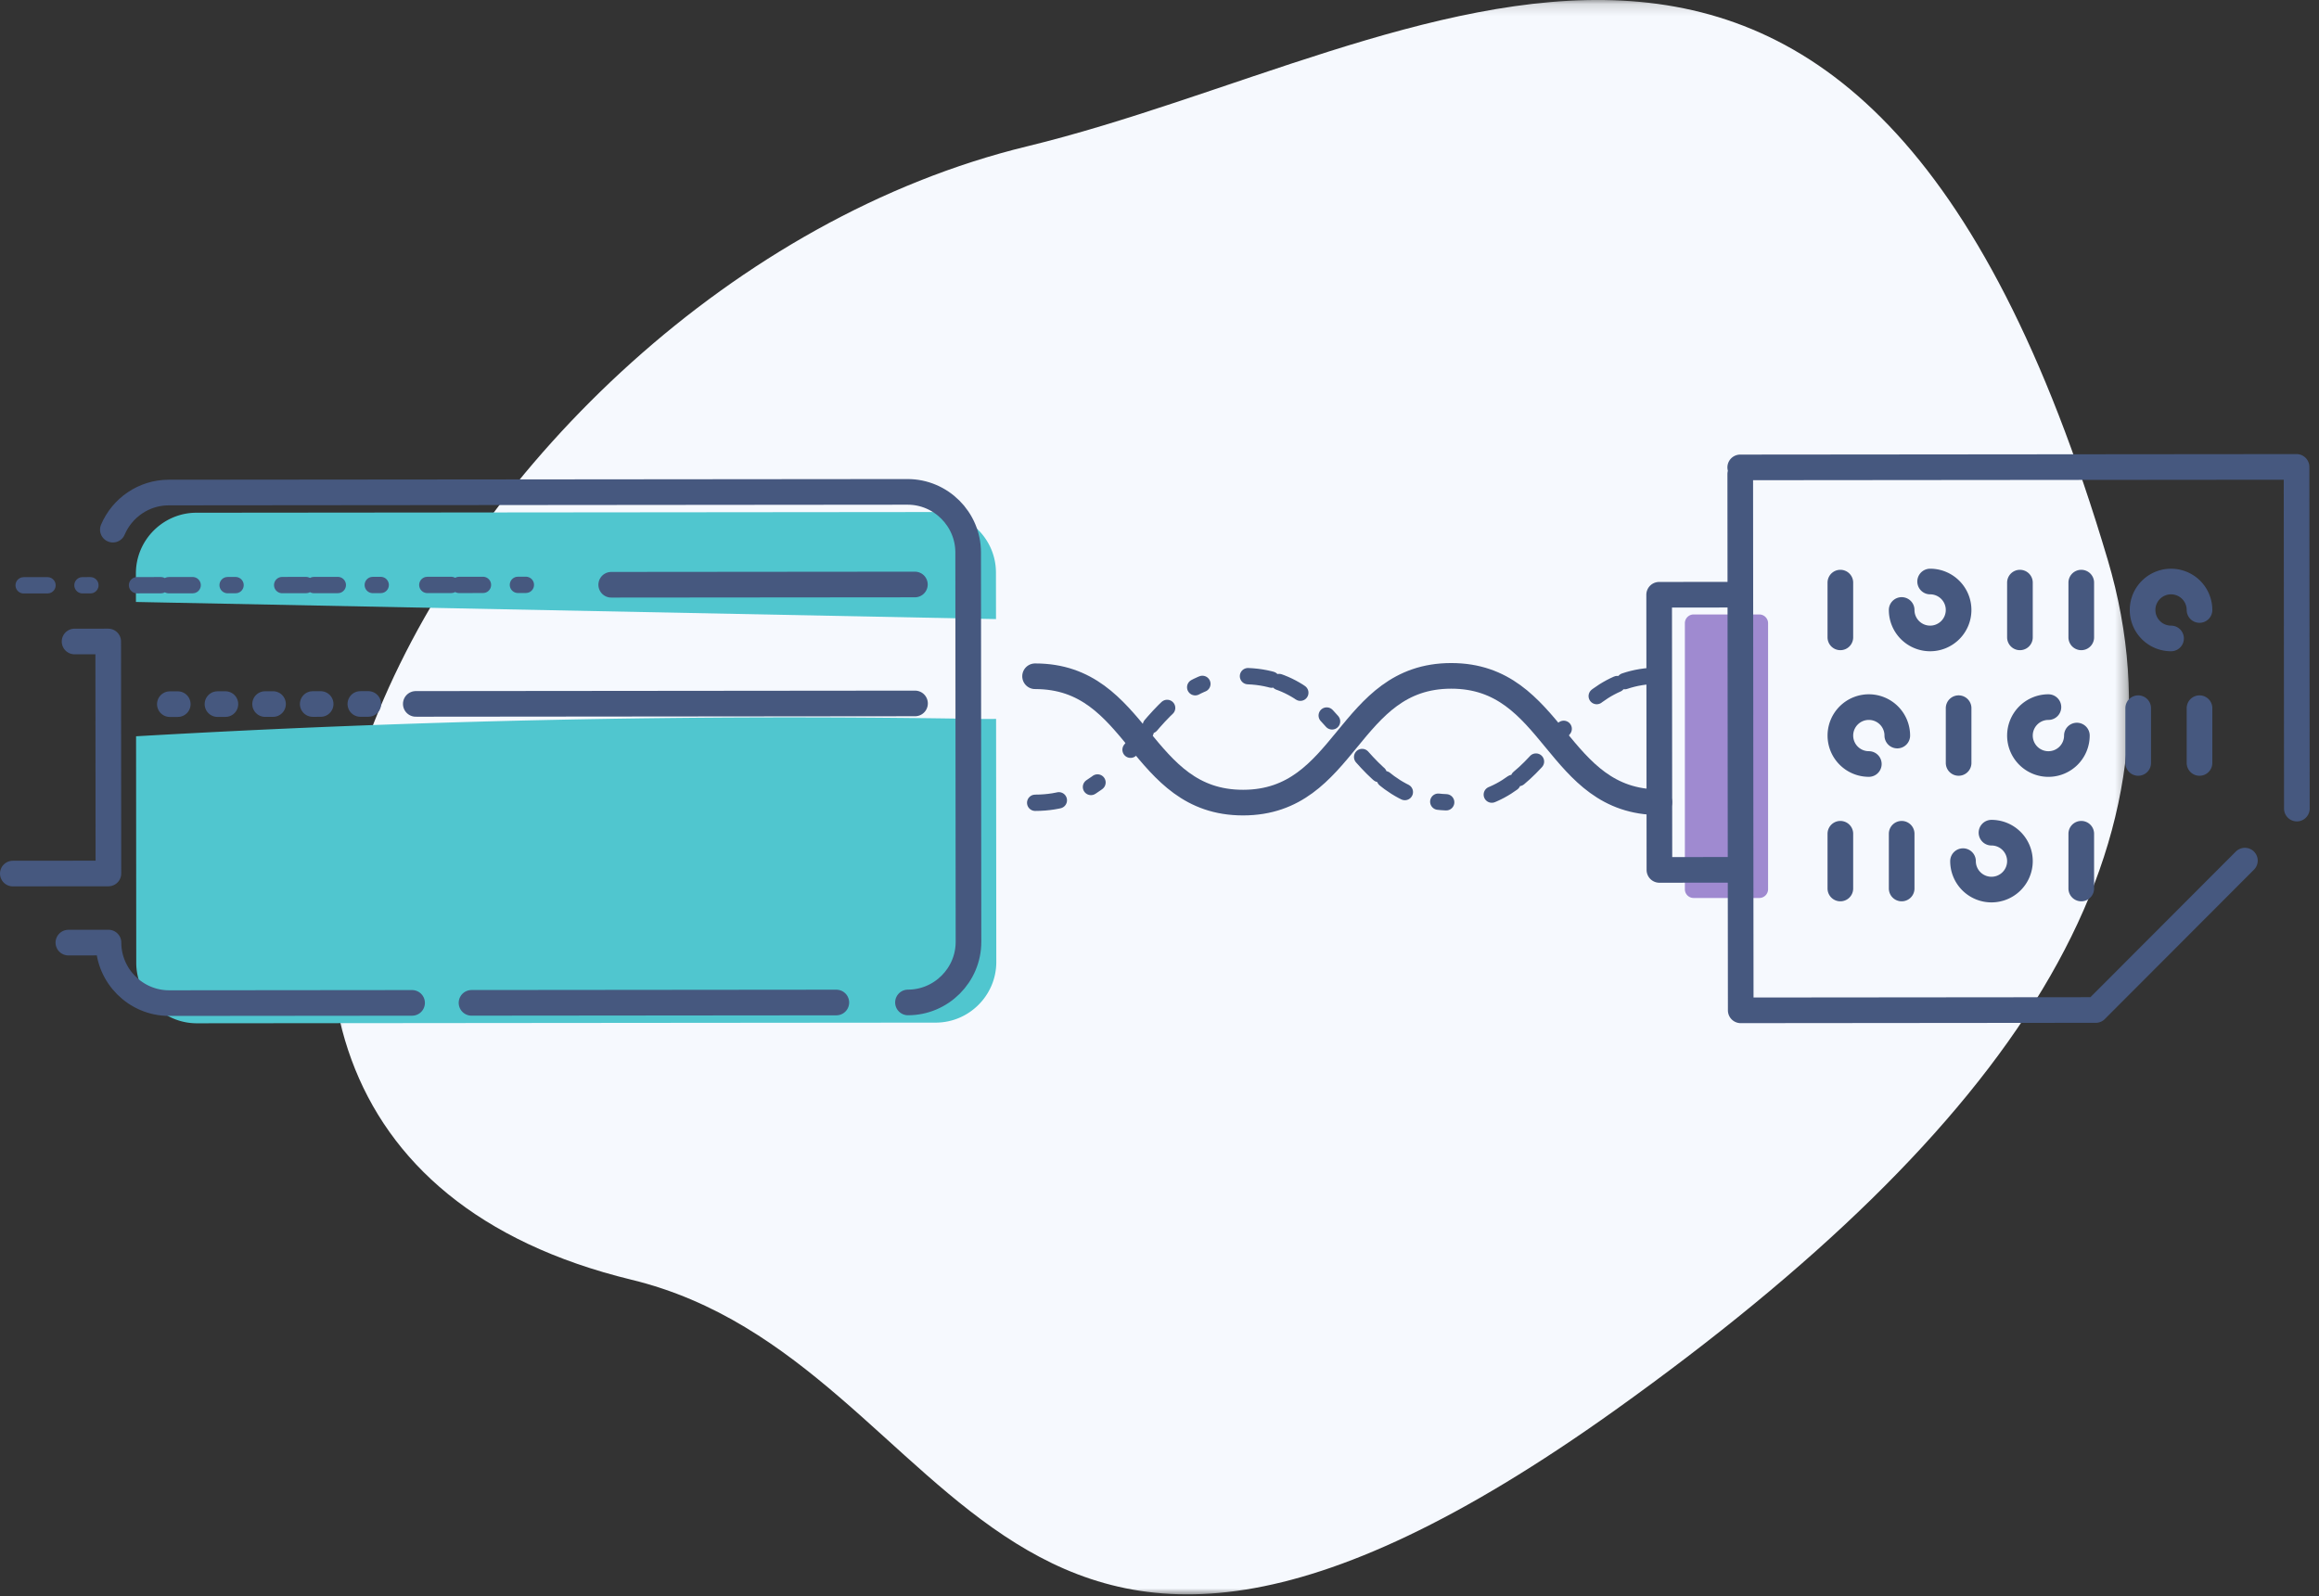 <svg width="199" height="137" viewBox="0 0 199 137" xmlns="http://www.w3.org/2000/svg" xmlns:xlink="http://www.w3.org/1999/xlink"><rect x="0" y="0" width="199" height="137" fill="#333333" stroke="none"/><title>Page 1</title><defs><path id="a" d="M.328.148h154.368V137H.328z"/></defs><g fill="none" fill-rule="evenodd"><g transform="translate(28 -.148)"><mask id="b" fill="#fff"><use xlink:href="#a"/></mask><path d="M152.867 48.185c7.5 25.268-8.357 48.754-42.221 72.967-53.68 38.381-55.453-4.117-84.458-11.16C-26.573 97.176 9.832 24.924 60.15 12.706c34.073-8.274 71.235-36.895 92.716 35.478" fill="#F6F9FE" mask="url(#b)"/></g><path d="M150.973 77.078h-5.639a.753.753 0 0 1-.751-.752V53.493c0-.413.337-.752.751-.752h5.639c.412 0 .751.34.751.752v22.833a.755.755 0 0 1-.751.752" fill="#9F8AD0"/><path d="M83.087 61.696a971.88 971.88 0 0 0-71.41 1.502l.016 19.44c.003 2.86 2.346 5.2 5.206 5.196l20.848-.02 3.902-.004 32.505-.029 6.146-.005c2.86-.004 5.198-2.346 5.195-5.205l-.018-20.865c-.796.014-1.596.003-2.39-.01m2.383-8.557l-.005-3.992c0-2.862-2.345-5.2-5.206-5.197l-63.399.059c-2.862.002-5.199 2.345-5.198 5.206l.003 2.454 73.804 1.47" fill="#50C6CF"/><path stroke="#46587F" stroke-width="2.2" stroke-linecap="round" stroke-linejoin="round" d="M1.1 74.982l8.203-.008-.017-19.913-2.888.001m71.517 30.982c2.86-.002 5.198-2.346 5.194-5.205l-.028-33.424c-.002-2.86-2.347-5.2-5.207-5.195l-63.4.057c-2.145.002-3.998 1.32-4.789 3.186m25.677 40.619l-20.847.02c-2.861.002-5.204-2.336-5.205-5.196l-3.443.003m65.902 5.141l-31.307.029M52.45 50.192l26.06-.023"/><path d="M2.03 50.24l43.239-.04" stroke="#46587F" stroke-width="1.4" stroke-linecap="round" stroke-linejoin="round" stroke-dasharray="2.046,3,0.682,4,2.046,0.682"/><path d="M35.68 60.419l42.841-.04" stroke="#46587F" stroke-width="2.2" stroke-linecap="round" stroke-linejoin="round"/><path d="M14.575 60.44l17.996-.017" stroke="#46587F" stroke-width="2.2" stroke-linecap="round" stroke-linejoin="round" stroke-dasharray="0.681,3.406"/><path d="M88.822 58.046c8.923-.008 8.932 10.853 17.855 10.845 8.929-.01 8.919-10.87 17.849-10.878 8.93-.008 8.939 10.852 17.868 10.845" stroke="#46587F" stroke-width="2.2" stroke-linecap="round" stroke-linejoin="round"/><path d="M88.832 68.906c8.921-.008 8.912-10.868 17.836-10.876 8.928-.009 8.937 10.851 17.867 10.843 8.928-.008 8.92-10.868 17.848-10.876" stroke="#46587F" stroke-width="1.4" stroke-linecap="round" stroke-linejoin="round" stroke-dasharray="2.046,3,0.682,4,2.046,0.682"/><path stroke="#46587F" stroke-width="2.2" stroke-linecap="round" stroke-linejoin="round" d="M149.218 74.66l-6.819.008-.003-3.082-.01-10.946-.01-9.589 6.821-.007M197.1 69.403l-.027-29.327-47.739.043m.002.576l.02 24.691.021 21.335 30.464-.028 12.8-12.822m-34.715-23.862v4.698m10.148 6.079v4.7m5.262-15.477v4.698m5.263-4.698v4.698m-20.673 16.858v4.698m5.261-4.698v4.698m2.443-26.349a2.443 2.443 0 1 1-2.443 2.443m15.412 19.208v4.698m-7.705-4.791a2.442 2.442 0 1 1-2.442 2.443m15.033-13.129v4.7m5.261-4.7v4.7m-10.523-2.35a2.443 2.443 0 1 1-2.442-2.442m-15.412 4.884a2.442 2.442 0 1 1 2.443-2.442"/><path d="M186.304 54.8a2.442 2.442 0 0 1-2.443-2.442 2.442 2.442 0 1 1 4.885 0" stroke="#46587F" stroke-width="2.2" stroke-linecap="round" stroke-linejoin="round"/></g></svg>